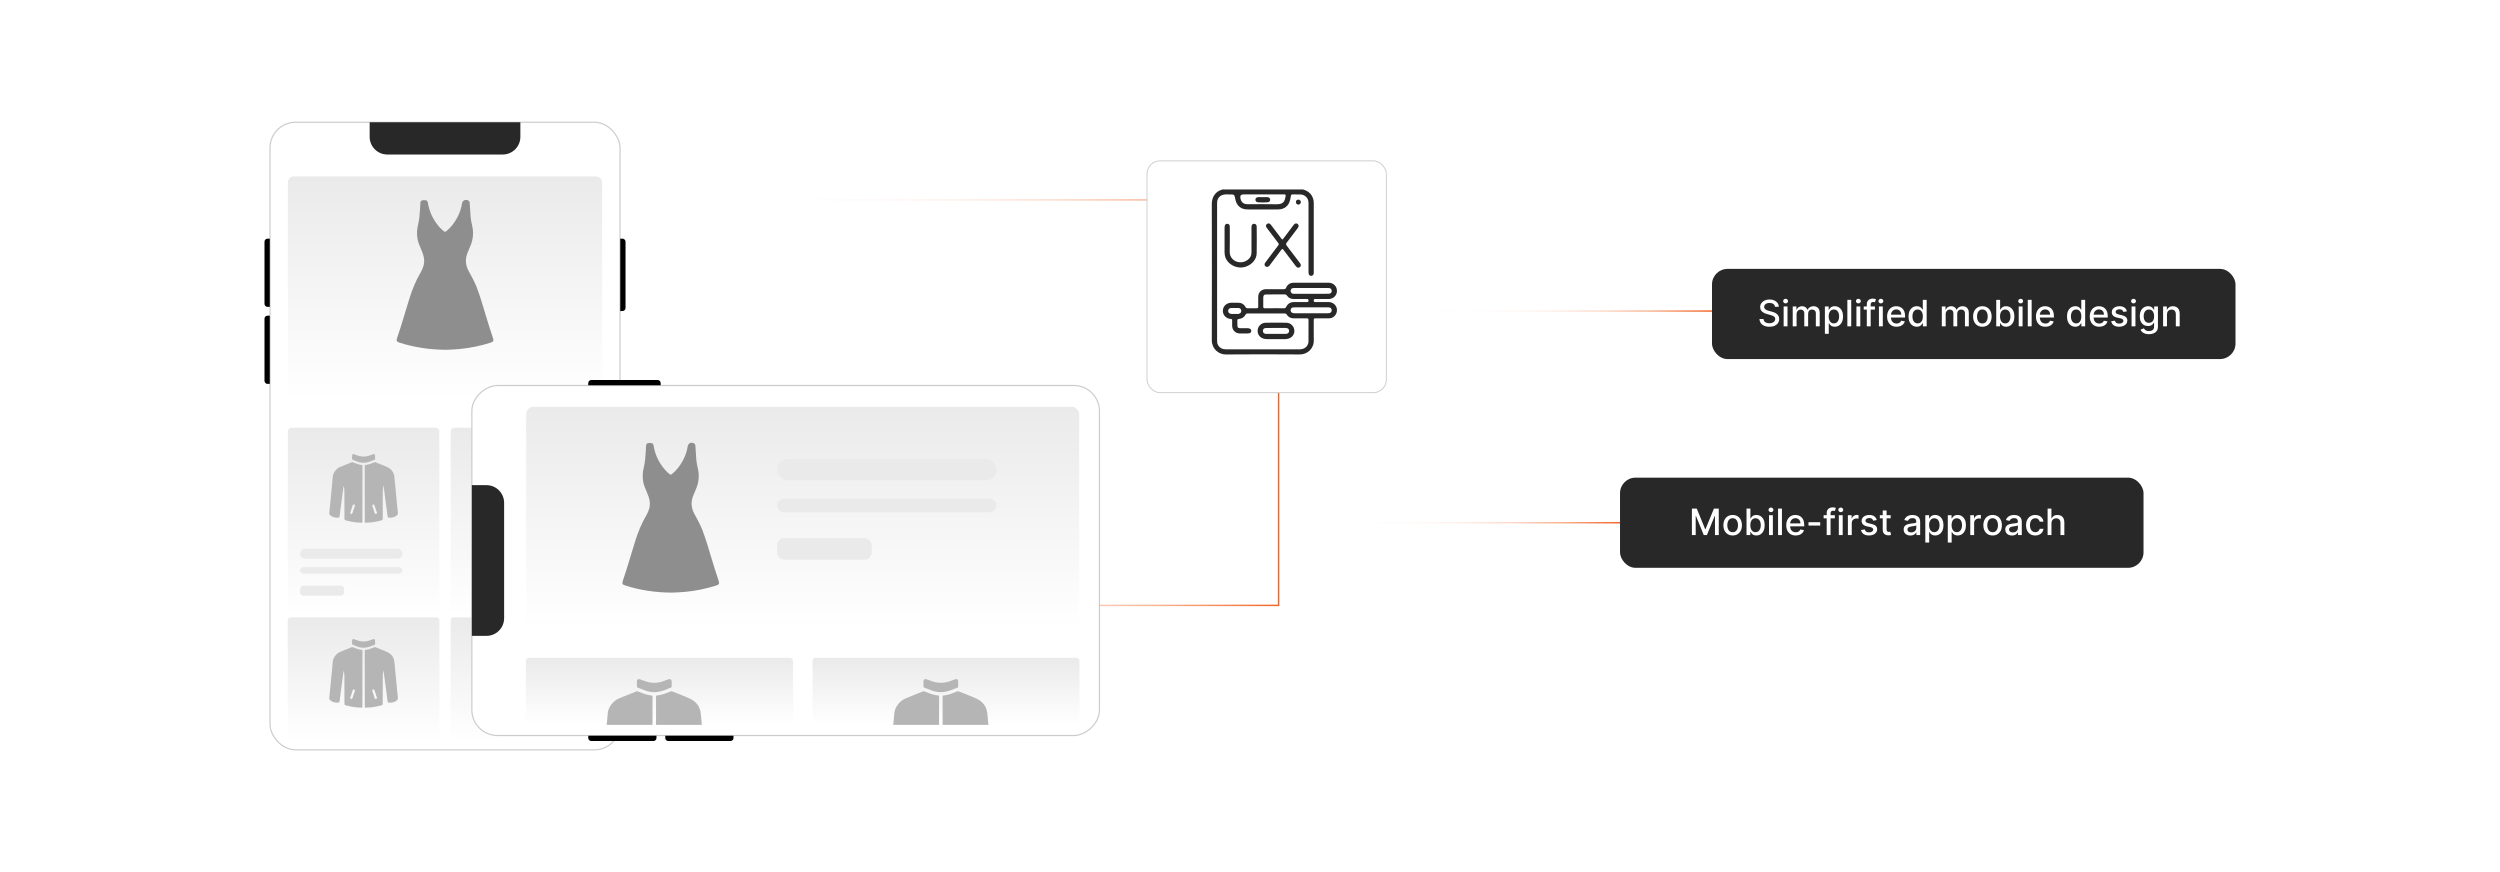 <?xml version="1.0" encoding="UTF-8"?><svg id="a" xmlns="http://www.w3.org/2000/svg" xmlns:xlink="http://www.w3.org/1999/xlink" viewBox="0 0 860 300"><defs><filter id="b" filterUnits="userSpaceOnUse"><feOffset dx="0" dy="0"/><feGaussianBlur result="c" stdDeviation="3.952"/><feFlood flood-color="#f26322" flood-opacity=".3"/><feComposite in2="c" operator="in"/><feComposite in="SourceGraphic"/></filter><filter id="d" filterUnits="userSpaceOnUse"><feOffset dx="0" dy="0"/><feGaussianBlur result="e" stdDeviation="3.952"/><feFlood flood-color="#f26322" flood-opacity=".3"/><feComposite in2="e" operator="in"/><feComposite in="SourceGraphic"/></filter><filter id="f" filterUnits="userSpaceOnUse"><feOffset dx="0" dy="0"/><feGaussianBlur result="g" stdDeviation="4.145"/><feFlood flood-color="#f26322" flood-opacity=".3"/><feComposite in2="g" operator="in"/><feComposite in="SourceGraphic"/></filter><linearGradient id="h" x1="153.085" y1="137.214" x2="153.085" y2="60.568" gradientUnits="userSpaceOnUse"><stop offset="0" stop-color="#fff"/><stop offset="1" stop-color="#eaeaea"/></linearGradient><linearGradient id="i" x1="125.072" y1="212.569" x2="125.072" y2="147.072" xlink:href="#h"/><linearGradient id="j" x1="181.099" y1="212.569" x2="181.099" y2="147.072" xlink:href="#h"/><linearGradient id="k" x1="125.072" y1="254.914" x2="125.072" y2="212.285" xlink:href="#h"/><linearGradient id="l" x1="181.099" y1="254.914" x2="181.099" y2="212.285" xlink:href="#h"/><filter id="m" filterUnits="userSpaceOnUse"><feOffset dx="0" dy="0"/><feGaussianBlur result="n" stdDeviation="4.145"/><feFlood flood-color="#f26322" flood-opacity=".3"/><feComposite in2="n" operator="in"/><feComposite in="SourceGraphic"/></filter><linearGradient id="o" x1="34.795" y1="361.25" x2="34.795" y2="284.604" gradientTransform="translate(241.34 -144.843)" xlink:href="#h"/><linearGradient id="p" x1="-14.494" y1="394.202" x2="-14.494" y2="371.108" gradientTransform="translate(241.34 -144.843)" xlink:href="#h"/><linearGradient id="q" x1="84.085" y1="394.202" x2="84.085" y2="371.108" gradientTransform="translate(241.34 -144.843)" xlink:href="#h"/><clipPath id="r"><rect x="180.85" y="226.266" width="91.992" height="23.094" rx="1.058" ry="1.058" fill="none" stroke-width="0"/></clipPath><clipPath id="s"><rect x="279.429" y="226.266" width="91.992" height="23.094" rx="1.058" ry="1.058" fill="none" stroke-width="0"/></clipPath><linearGradient id="t" x1="213.365" y1="138.511" x2="440.089" y2="138.511" gradientUnits="userSpaceOnUse"><stop offset=".006" stop-color="#f26322" stop-opacity="0"/><stop offset=".114" stop-color="rgba(242,99,34,.02)" stop-opacity=".02"/><stop offset=".24" stop-color="rgba(242,99,34,.079)" stop-opacity=".079"/><stop offset=".376" stop-color="rgba(242,99,34,.176)" stop-opacity=".176"/><stop offset=".519" stop-color="rgba(242,99,34,.313)" stop-opacity=".313"/><stop offset=".667" stop-color="rgba(242,99,34,.488)" stop-opacity=".488"/><stop offset=".819" stop-color="rgba(242,99,34,.703)" stop-opacity=".703"/><stop offset=".972" stop-color="rgba(242,99,34,.952)" stop-opacity=".952"/><stop offset="1" stop-color="#f26322"/></linearGradient><filter id="u" filterUnits="userSpaceOnUse"><feOffset dx="0" dy="0"/><feGaussianBlur result="v" stdDeviation="2.648"/><feFlood flood-color="#f26322" flood-opacity=".2"/><feComposite in2="v" operator="in"/><feComposite in="SourceGraphic"/></filter><linearGradient id="w" x1="476.91" y1="107.005" x2="588.928" y2="107.005" xlink:href="#t"/><linearGradient id="x" x1="445.272" y1="179.82" x2="557.29" y2="179.82" xlink:href="#t"/></defs><rect x="557.287" y="164.308" width="180.086" height="31.025" rx="5.343" ry="5.343" fill="#282828" filter="url(#b)" stroke-width="0"/><path d="M582.015,174.958h1.668l2.9,7.083h.107l2.9-7.083h1.668v9.111h-1.308v-6.593h-.085l-2.687,6.579h-1.086l-2.687-6.584h-.085v6.598h-1.308v-9.111Z" fill="#fff" stroke-width="0"/><path d="M596.032,184.207c-.641,0-1.199-.146-1.677-.44-.477-.293-.849-.704-1.112-1.232-.265-.527-.397-1.145-.397-1.851,0-.709.132-1.328.397-1.859.264-.53.635-.943,1.112-1.236.477-.294,1.036-.44,1.677-.44s1.199.146,1.677.44c.477.293.849.706,1.112,1.236.265.531.397,1.15.397,1.859,0,.706-.132,1.323-.397,1.851-.264.528-.635.94-1.112,1.232-.477.294-1.036.44-1.677.44ZM596.037,183.091c.415,0,.759-.11,1.031-.329.273-.22.476-.512.607-.877.132-.364.198-.767.198-1.205,0-.436-.066-.837-.198-1.203-.132-.367-.334-.661-.607-.884-.273-.223-.616-.333-1.031-.333-.419,0-.765.11-1.039.333s-.477.517-.609.884c-.132.366-.198.767-.198,1.203,0,.439.066.841.198,1.205.132.365.335.657.609.877.274.219.62.329,1.039.329Z" fill="#fff" stroke-width="0"/><path d="M600.806,184.069v-9.111h1.33v3.386h.08c.077-.143.189-.307.334-.494.144-.186.347-.351.605-.491s.6-.211,1.023-.211c.552,0,1.044.14,1.477.418.434.278.773.681,1.022,1.205.247.525.371,1.157.371,1.895s-.123,1.371-.369,1.897-.584.932-1.014,1.215c-.431.283-.921.425-1.473.425-.416,0-.754-.07-1.017-.209-.263-.14-.468-.303-.616-.49-.148-.186-.263-.352-.343-.498h-.111v1.063h-1.299ZM602.109,180.652c0,.48.069.902.209,1.264.14.362.341.644.605.848.265.203.588.305.97.305.398,0,.731-.106.997-.318s.469-.5.607-.865c.138-.364.207-.775.207-1.232,0-.45-.068-.856-.203-1.214-.135-.359-.336-.643-.605-.85-.269-.208-.604-.311-1.004-.311-.385,0-.711.1-.976.298-.266.199-.467.476-.604.832-.136.355-.204.771-.204,1.245Z" fill="#fff" stroke-width="0"/><path d="M609.21,176.182c-.231,0-.43-.078-.595-.233-.164-.155-.246-.342-.246-.559,0-.219.082-.406.246-.562.165-.155.363-.233.595-.233.231,0,.429.078.594.233.164.156.246.342.246.559,0,.22-.082.407-.246.562-.165.155-.363.233-.594.233ZM608.538,184.069v-6.833h1.33v6.833h-1.33Z" fill="#fff" stroke-width="0"/><path d="M612.986,174.958v9.111h-1.33v-9.111h1.33Z" fill="#fff" stroke-width="0"/><path d="M617.719,184.207c-.673,0-1.252-.144-1.737-.434-.484-.289-.858-.697-1.121-1.224-.262-.526-.394-1.144-.394-1.853,0-.7.132-1.316.394-1.851.263-.534.631-.95,1.103-1.25.474-.3,1.027-.449,1.662-.449.385,0,.759.064,1.121.191.361.127.686.327.974.601.288.273.515.626.681,1.06s.249.962.249,1.582v.471h-5.432v-.996h4.129c0-.35-.071-.66-.214-.932s-.342-.486-.599-.644c-.256-.157-.557-.235-.9-.235-.374,0-.699.091-.977.273s-.491.42-.641.712-.225.608-.225.95v.778c0,.456.081.845.242,1.165.162.32.388.565.679.732.29.167.63.251,1.019.251.252,0,.481-.036.69-.109.208-.072.387-.182.538-.326.151-.145.268-.325.348-.539l1.259.228c-.101.37-.281.694-.541.972-.259.277-.584.492-.974.645-.391.152-.834.229-1.333.229Z" fill="#fff" stroke-width="0"/><path d="M626.158,179.643v1.152h-4.039v-1.152h4.039Z" fill="#fff" stroke-width="0"/><path d="M631.186,177.236v1.067h-3.861v-1.067h3.861ZM628.383,184.069v-7.625c0-.427.093-.782.28-1.065.186-.283.435-.495.742-.636.309-.142.644-.212,1.006-.212.267,0,.495.021.685.065.19.043.33.082.422.118l-.311,1.076c-.061-.018-.142-.039-.24-.065-.098-.025-.216-.037-.355-.037-.323,0-.554.08-.691.24-.139.16-.207.391-.207.693v7.447h-1.33Z" fill="#fff" stroke-width="0"/><path d="M633.227,176.182c-.231,0-.43-.078-.595-.233-.164-.155-.246-.342-.246-.559,0-.219.082-.406.246-.562.165-.155.363-.233.595-.233.231,0,.429.078.594.233.164.156.246.342.246.559,0,.22-.082.407-.246.562-.165.155-.363.233-.594.233ZM632.556,184.069v-6.833h1.33v6.833h-1.33Z" fill="#fff" stroke-width="0"/><path d="M635.674,184.069v-6.833h1.285v1.085h.071c.125-.367.345-.657.661-.869.315-.212.674-.318,1.074-.318.083,0,.182.003.296.009.113.006.203.014.269.022v1.272c-.053-.015-.148-.032-.284-.052-.137-.019-.273-.028-.409-.028-.315,0-.595.065-.839.198-.245.132-.439.314-.581.547-.142.232-.213.497-.213.794v4.173h-1.33Z" fill="#fff" stroke-width="0"/><path d="M645.607,178.904l-1.206.214c-.05-.154-.129-.301-.237-.44s-.255-.254-.439-.343-.414-.134-.69-.134c-.377,0-.691.084-.943.252-.252.167-.378.383-.378.647,0,.228.084.412.254.551.169.14.441.254.818.343l1.085.249c.629.145,1.098.369,1.406.672s.463.695.463,1.179c0,.409-.118.773-.354,1.093-.235.318-.564.568-.982.749-.42.182-.905.272-1.457.272-.766,0-1.39-.164-1.873-.491-.483-.328-.78-.794-.89-1.399l1.285-.195c.08.335.245.588.494.758.249.171.574.256.975.256.435,0,.784-.091,1.045-.273s.392-.405.392-.669c0-.214-.079-.394-.238-.539-.158-.144-.4-.255-.727-.329l-1.157-.253c-.638-.145-1.108-.377-1.412-.694-.305-.317-.456-.719-.456-1.206,0-.403.112-.756.338-1.059s.537-.539.935-.709c.398-.171.853-.256,1.365-.256.738,0,1.32.159,1.744.477.424.319.704.745.841,1.279Z" fill="#fff" stroke-width="0"/><path d="M650.39,177.236v1.067h-3.732v-1.067h3.732ZM647.658,175.599h1.33v6.464c0,.259.038.452.115.581s.178.217.301.263.257.068.402.068c.106,0,.2-.007.28-.021.08-.016.143-.027.186-.036l.24,1.099c-.077.03-.186.06-.329.092-.142.031-.32.048-.533.051-.351.006-.677-.057-.98-.186-.302-.131-.547-.332-.733-.606-.186-.273-.28-.615-.28-1.027v-6.74Z" fill="#fff" stroke-width="0"/><path d="M657.165,184.221c-.434,0-.824-.081-1.175-.242-.35-.162-.626-.398-.829-.705-.203-.309-.305-.686-.305-1.135,0-.386.074-.703.222-.952.148-.249.349-.446.601-.592.253-.145.534-.255.846-.329s.629-.131.952-.169c.409-.048.741-.087.996-.118s.44-.082.557-.153c.115-.071.173-.186.173-.347v-.031c0-.389-.108-.69-.327-.903-.218-.214-.542-.32-.972-.32-.447,0-.8.099-1.057.296s-.434.416-.531.656l-1.25-.285c.148-.415.365-.751.651-1.007.286-.257.616-.443.99-.56.373-.117.767-.176,1.179-.176.273,0,.562.031.869.096.308.064.595.18.863.349s.489.41.661.724c.172.312.258.718.258,1.216v4.538h-1.299v-.935h-.054c-.086.173-.215.342-.387.508s-.394.304-.663.413c-.27.11-.593.165-.97.165ZM657.454,183.153c.368,0,.683-.073.945-.219.263-.144.463-.336.601-.571s.207-.488.207-.759v-.881c-.048.048-.139.092-.273.132-.136.04-.289.074-.461.102-.172.028-.34.054-.503.076s-.299.041-.409.056c-.258.032-.493.087-.705.164s-.381.189-.507.332-.19.334-.19.571c0,.329.122.578.365.745.243.168.553.252.93.252Z" fill="#fff" stroke-width="0"/><path d="M662.308,186.632v-9.396h1.299v1.107h.111c.077-.143.189-.307.333-.494.145-.186.348-.351.606-.491s.599-.211,1.023-.211c.552,0,1.044.14,1.477.418s.773.681,1.022,1.205c.247.525.371,1.157.371,1.895s-.123,1.371-.369,1.897-.585.932-1.015,1.215-.921.425-1.473.425c-.415,0-.754-.07-1.017-.209-.262-.14-.468-.303-.616-.49-.147-.186-.262-.352-.342-.498h-.08v3.626h-1.33ZM663.61,180.652c0,.48.07.902.209,1.264.14.362.342.644.606.848s.587.305.97.305c.398,0,.73-.106.997-.318.267-.212.469-.5.606-.865.139-.364.207-.775.207-1.232,0-.45-.067-.856-.202-1.214-.135-.359-.337-.643-.606-.85-.269-.208-.603-.311-1.003-.311-.386,0-.711.1-.977.298-.266.199-.466.476-.603.832-.137.355-.205.771-.205,1.245Z" fill="#fff" stroke-width="0"/><path d="M670.04,186.632v-9.396h1.299v1.107h.111c.077-.143.189-.307.333-.494.145-.186.348-.351.606-.491s.599-.211,1.023-.211c.552,0,1.044.14,1.477.418s.773.681,1.022,1.205c.247.525.371,1.157.371,1.895s-.123,1.371-.369,1.897-.585.932-1.015,1.215-.921.425-1.473.425c-.415,0-.754-.07-1.017-.209-.262-.14-.468-.303-.616-.49-.147-.186-.262-.352-.342-.498h-.08v3.626h-1.33ZM671.343,180.652c0,.48.07.902.209,1.264.14.362.342.644.606.848s.587.305.97.305c.398,0,.73-.106.997-.318.267-.212.469-.5.606-.865.139-.364.207-.775.207-1.232,0-.45-.067-.856-.202-1.214-.135-.359-.337-.643-.606-.85-.269-.208-.603-.311-1.003-.311-.386,0-.711.1-.977.298-.266.199-.466.476-.603.832-.137.355-.205.771-.205,1.245Z" fill="#fff" stroke-width="0"/><path d="M677.771,184.069v-6.833h1.285v1.085h.071c.125-.367.345-.657.661-.869.315-.212.674-.318,1.074-.318.083,0,.182.003.296.009.113.006.203.014.269.022v1.272c-.053-.015-.148-.032-.284-.052-.137-.019-.273-.028-.409-.028-.315,0-.595.065-.839.198-.245.132-.439.314-.581.547-.142.232-.213.497-.213.794v4.173h-1.33Z" fill="#fff" stroke-width="0"/><path d="M685.463,184.207c-.641,0-1.199-.146-1.677-.44-.477-.293-.849-.704-1.112-1.232-.265-.527-.397-1.145-.397-1.851,0-.709.132-1.328.397-1.859.264-.53.635-.943,1.112-1.236.477-.294,1.036-.44,1.677-.44s1.199.146,1.677.44c.477.293.849.706,1.112,1.236.265.531.397,1.15.397,1.859,0,.706-.132,1.323-.397,1.851-.264.528-.635.94-1.112,1.232-.477.294-1.036.44-1.677.44ZM685.468,183.091c.415,0,.759-.11,1.031-.329.273-.22.476-.512.607-.877.132-.364.198-.767.198-1.205,0-.436-.066-.837-.198-1.203-.132-.367-.334-.661-.607-.884-.273-.223-.616-.333-1.031-.333-.419,0-.765.11-1.039.333s-.477.517-.609.884c-.132.366-.198.767-.198,1.203,0,.439.066.841.198,1.205.132.365.335.657.609.877.274.219.62.329,1.039.329Z" fill="#fff" stroke-width="0"/><path d="M692.118,184.221c-.434,0-.824-.081-1.175-.242-.35-.162-.626-.398-.829-.705-.203-.309-.305-.686-.305-1.135,0-.386.074-.703.222-.952.148-.249.349-.446.601-.592.253-.145.534-.255.846-.329s.629-.131.952-.169c.409-.048.741-.087.996-.118s.44-.082.557-.153c.115-.071.173-.186.173-.347v-.031c0-.389-.108-.69-.327-.903-.218-.214-.542-.32-.972-.32-.447,0-.8.099-1.057.296s-.434.416-.531.656l-1.25-.285c.148-.415.365-.751.651-1.007.286-.257.616-.443.99-.56.373-.117.767-.176,1.179-.176.273,0,.562.031.869.096.308.064.595.18.863.349s.489.41.661.724c.172.312.258.718.258,1.216v4.538h-1.299v-.935h-.054c-.086.173-.215.342-.387.508s-.394.304-.663.413c-.27.11-.593.165-.97.165ZM692.407,183.153c.368,0,.683-.073.945-.219.263-.144.463-.336.601-.571s.207-.488.207-.759v-.881c-.048.048-.139.092-.273.132-.136.04-.289.074-.461.102-.172.028-.34.054-.503.076s-.299.041-.409.056c-.258.032-.493.087-.705.164s-.381.189-.507.332-.19.334-.19.571c0,.329.122.578.365.745.243.168.553.252.93.252Z" fill="#fff" stroke-width="0"/><path d="M700.139,184.207c-.661,0-1.23-.15-1.706-.451s-.842-.717-1.097-1.248-.383-1.139-.383-1.824c0-.693.131-1.307.392-1.839s.629-.948,1.103-1.248,1.033-.449,1.677-.449c.519,0,.982.096,1.389.287.406.19.734.459.985.803.25.344.399.746.447,1.205h-1.295c-.071-.32-.233-.596-.487-.827s-.593-.347-1.017-.347c-.371,0-.694.097-.972.291s-.493.47-.647.827-.231.779-.231,1.266c0,.499.076.929.227,1.29.151.362.366.643.644.841.277.199.604.299.981.299.252,0,.481-.047.688-.141.206-.093.38-.228.52-.402s.239-.386.296-.632h1.295c-.048.442-.191.836-.432,1.184-.24.347-.561.62-.964.818-.401.198-.872.298-1.412.298Z" fill="#fff" stroke-width="0"/><path d="M705.705,180.012v4.058h-1.33v-9.111h1.312v3.391h.085c.16-.368.405-.66.734-.877.329-.216.759-.324,1.29-.324.469,0,.878.096,1.23.289.352.192.625.479.819.86.193.382.291.856.291,1.426v4.347h-1.33v-4.186c0-.501-.129-.89-.387-1.167-.259-.277-.617-.416-1.077-.416-.315,0-.596.066-.843.2-.248.133-.442.328-.583.585-.141.256-.211.565-.211.927Z" fill="#fff" stroke-width="0"/><rect x="588.928" y="92.497" width="180.086" height="31.025" rx="5.343" ry="5.343" fill="#282828" filter="url(#d)" stroke-width="0"/><path d="M610.588,105.54c-.047-.421-.243-.748-.587-.981-.344-.233-.777-.35-1.299-.35-.374,0-.697.059-.97.176-.273.117-.484.277-.634.48-.15.203-.225.434-.225.692,0,.216.051.403.153.56.102.157.237.289.404.395.168.104.348.192.541.262.192.07.378.127.556.172l.89.231c.291.071.589.167.894.289.306.121.589.281.85.48.261.198.473.444.634.738.162.294.242.645.242,1.055,0,.516-.132.974-.398,1.374s-.649.717-1.152.948c-.503.231-1.11.347-1.822.347-.682,0-1.272-.108-1.77-.325-.498-.216-.888-.523-1.17-.923-.281-.398-.438-.872-.467-1.421h1.379c.027.329.135.603.322.82.189.218.431.38.726.485.295.104.619.157.972.157.389,0,.735-.061,1.039-.185s.544-.295.719-.516.263-.479.263-.776c0-.27-.077-.491-.23-.663-.153-.172-.359-.315-.618-.427-.26-.113-.553-.212-.879-.298l-1.076-.294c-.731-.198-1.308-.491-1.733-.876-.426-.386-.638-.896-.638-1.53,0-.525.142-.983.427-1.375.284-.392.67-.696,1.156-.914s1.035-.327,1.647-.327c.616,0,1.161.108,1.635.324.473.217.846.515,1.119.893.273.378.415.811.427,1.301h-1.326Z" fill="#fff" stroke-width="0"/><path d="M614.245,104.371c-.231,0-.43-.078-.595-.233-.164-.155-.246-.342-.246-.559,0-.219.082-.406.246-.562.165-.155.363-.233.595-.233.231,0,.429.078.594.233.164.156.246.342.246.559,0,.22-.082.407-.246.562-.165.155-.363.233-.594.233ZM613.573,112.258v-6.833h1.33v6.833h-1.33Z" fill="#fff" stroke-width="0"/><path d="M616.692,112.258v-6.833h1.276v1.112h.085c.142-.377.375-.671.698-.884.323-.212.71-.317,1.161-.317.456,0,.84.106,1.149.32.31.213.539.507.688.881h.071c.163-.365.423-.656.778-.874.356-.219.78-.327,1.272-.327.62,0,1.126.194,1.52.582.393.389.589.975.589,1.758v4.582h-1.33v-4.458c0-.462-.126-.797-.378-1.005s-.553-.311-.903-.311c-.433,0-.769.133-1.01.398s-.36.606-.36,1.02v4.356h-1.325v-4.542c0-.371-.116-.669-.348-.894-.231-.226-.532-.338-.902-.338-.252,0-.484.066-.696.198s-.383.315-.512.549-.193.506-.193.815v4.213h-1.33Z" fill="#fff" stroke-width="0"/><path d="M627.761,114.821v-9.396h1.299v1.107h.111c.077-.143.189-.307.333-.494.145-.186.348-.351.606-.491s.599-.211,1.023-.211c.552,0,1.044.14,1.477.418s.773.681,1.022,1.205c.247.525.371,1.157.371,1.895s-.123,1.371-.369,1.897-.585.932-1.015,1.215-.921.425-1.473.425c-.415,0-.754-.07-1.017-.209-.262-.14-.468-.303-.616-.49-.147-.186-.262-.352-.342-.498h-.08v3.626h-1.33ZM629.063,108.841c0,.48.07.902.209,1.264.14.362.342.644.606.848s.587.305.97.305c.398,0,.73-.106.997-.318.267-.212.469-.5.606-.865.139-.364.207-.775.207-1.232,0-.45-.067-.856-.202-1.214-.135-.359-.337-.643-.606-.85-.269-.208-.603-.311-1.003-.311-.386,0-.711.1-.977.298-.266.199-.466.476-.603.832-.137.355-.205.771-.205,1.245Z" fill="#fff" stroke-width="0"/><path d="M636.822,103.147v9.111h-1.33v-9.111h1.33Z" fill="#fff" stroke-width="0"/><path d="M639.282,104.371c-.231,0-.43-.078-.595-.233-.164-.155-.246-.342-.246-.559,0-.219.082-.406.246-.562.165-.155.363-.233.595-.233.231,0,.429.078.594.233.164.156.246.342.246.559,0,.22-.082.407-.246.562-.165.155-.363.233-.594.233ZM638.61,112.258v-6.833h1.33v6.833h-1.33Z" fill="#fff" stroke-width="0"/><path d="M644.981,105.425v1.067h-3.861v-1.067h3.861ZM642.179,112.258v-7.625c0-.427.093-.782.28-1.065.186-.283.435-.495.742-.636.309-.142.644-.212,1.006-.212.267,0,.495.021.685.065.19.043.33.082.422.118l-.311,1.076c-.061-.018-.142-.039-.24-.065-.098-.025-.216-.037-.355-.037-.323,0-.554.08-.691.24-.139.16-.207.391-.207.693v7.447h-1.33Z" fill="#fff" stroke-width="0"/><path d="M647.023,104.371c-.231,0-.43-.078-.595-.233-.164-.155-.246-.342-.246-.559,0-.219.082-.406.246-.562.165-.155.363-.233.595-.233.231,0,.429.078.594.233.164.156.246.342.246.559,0,.22-.082.407-.246.562-.165.155-.363.233-.594.233ZM646.352,112.258v-6.833h1.33v6.833h-1.33Z" fill="#fff" stroke-width="0"/><path d="M652.414,112.396c-.673,0-1.252-.144-1.737-.434-.484-.289-.858-.697-1.121-1.224-.262-.526-.394-1.144-.394-1.853,0-.7.132-1.316.394-1.851.263-.534.631-.95,1.103-1.25.474-.3,1.027-.449,1.662-.449.385,0,.759.064,1.121.191.361.127.686.327.974.601.288.273.515.626.681,1.06s.249.962.249,1.582v.471h-5.432v-.996h4.129c0-.35-.071-.66-.214-.932s-.342-.486-.599-.644c-.256-.157-.557-.235-.9-.235-.374,0-.699.091-.977.273s-.491.42-.641.712-.225.608-.225.95v.778c0,.456.081.845.242,1.165.162.32.388.565.679.732.29.167.63.251,1.019.251.252,0,.481-.036.69-.109.208-.072.387-.182.538-.326.151-.145.268-.325.348-.539l1.259.228c-.101.37-.281.694-.541.972-.259.277-.584.492-.974.645-.391.152-.834.229-1.333.229Z" fill="#fff" stroke-width="0"/><path d="M659.386,112.392c-.552,0-1.043-.142-1.475-.425s-.769-.689-1.015-1.215c-.244-.526-.367-1.159-.367-1.897s.124-1.37.372-1.895c.247-.524.588-.927,1.02-1.205.434-.278.924-.418,1.473-.418.424,0,.766.07,1.025.211s.461.305.606.491c.144.188.256.352.336.494h.08v-3.386h1.33v9.111h-1.299v-1.063h-.111c-.08.145-.195.311-.345.498-.15.188-.355.351-.616.49-.262.139-.6.209-1.015.209ZM659.68,111.257c.382,0,.706-.102.972-.305s.467-.485.606-.848c.138-.361.206-.783.206-1.264,0-.474-.067-.89-.204-1.245-.137-.356-.337-.633-.601-.832-.264-.198-.59-.298-.979-.298-.4,0-.734.103-1.001.311-.268.207-.468.49-.604.85-.135.358-.202.764-.202,1.214,0,.457.068.868.205,1.232.136.365.339.653.607.865.268.212.6.318.994.318Z" fill="#fff" stroke-width="0"/><path d="M667.984,112.258v-6.833h1.276v1.112h.085c.142-.377.375-.671.698-.884.323-.212.71-.317,1.161-.317.456,0,.84.106,1.149.32.31.213.539.507.688.881h.071c.163-.365.423-.656.778-.874.356-.219.78-.327,1.272-.327.62,0,1.126.194,1.52.582.393.389.589.975.589,1.758v4.582h-1.33v-4.458c0-.462-.126-.797-.378-1.005s-.553-.311-.903-.311c-.433,0-.769.133-1.01.398s-.36.606-.36,1.02v4.356h-1.325v-4.542c0-.371-.116-.669-.348-.894-.231-.226-.532-.338-.902-.338-.252,0-.484.066-.696.198s-.383.315-.512.549-.193.506-.193.815v4.213h-1.33Z" fill="#fff" stroke-width="0"/><path d="M681.931,112.396c-.641,0-1.199-.146-1.677-.44-.477-.293-.849-.704-1.112-1.232-.265-.527-.397-1.145-.397-1.851,0-.709.132-1.328.397-1.859.264-.53.635-.943,1.112-1.236.477-.294,1.036-.44,1.677-.44s1.199.146,1.677.44c.477.293.849.706,1.112,1.236.265.531.397,1.15.397,1.859,0,.706-.132,1.323-.397,1.851-.264.528-.635.94-1.112,1.232-.477.294-1.036.44-1.677.44ZM681.936,111.28c.415,0,.759-.11,1.031-.329.273-.22.476-.512.607-.877.132-.364.198-.767.198-1.205,0-.436-.066-.837-.198-1.203-.132-.367-.334-.661-.607-.884-.273-.223-.616-.333-1.031-.333-.419,0-.765.11-1.039.333s-.477.517-.609.884c-.132.366-.198.767-.198,1.203,0,.439.066.841.198,1.205.132.365.335.657.609.877.274.219.62.329,1.039.329Z" fill="#fff" stroke-width="0"/><path d="M686.704,112.258v-9.111h1.33v3.386h.08c.077-.143.189-.307.334-.494.144-.186.347-.351.605-.491s.6-.211,1.023-.211c.552,0,1.044.14,1.477.418.434.278.773.681,1.022,1.205.247.525.371,1.157.371,1.895s-.123,1.371-.369,1.897-.584.932-1.014,1.215c-.431.283-.921.425-1.473.425-.416,0-.754-.07-1.017-.209-.263-.14-.468-.303-.616-.49-.148-.186-.263-.352-.343-.498h-.111v1.063h-1.299ZM688.008,108.841c0,.48.069.902.209,1.264.14.362.341.644.605.848.265.203.588.305.97.305.398,0,.731-.106.997-.318s.469-.5.607-.865c.138-.364.207-.775.207-1.232,0-.45-.068-.856-.203-1.214-.135-.359-.336-.643-.605-.85-.269-.208-.604-.311-1.004-.311-.385,0-.711.1-.976.298-.266.199-.467.476-.604.832-.136.355-.204.771-.204,1.245Z" fill="#fff" stroke-width="0"/><path d="M695.108,104.371c-.231,0-.43-.078-.595-.233-.164-.155-.246-.342-.246-.559,0-.219.082-.406.246-.562.165-.155.363-.233.595-.233.231,0,.429.078.594.233.164.156.246.342.246.559,0,.22-.082.407-.246.562-.165.155-.363.233-.594.233ZM694.437,112.258v-6.833h1.33v6.833h-1.33Z" fill="#fff" stroke-width="0"/><path d="M698.885,103.147v9.111h-1.33v-9.111h1.33Z" fill="#fff" stroke-width="0"/><path d="M703.617,112.396c-.673,0-1.252-.144-1.737-.434-.484-.289-.858-.697-1.121-1.224-.262-.526-.394-1.144-.394-1.853,0-.7.132-1.316.394-1.851.263-.534.631-.95,1.103-1.25.474-.3,1.027-.449,1.662-.449.385,0,.759.064,1.121.191.361.127.686.327.974.601.288.273.515.626.681,1.06s.249.962.249,1.582v.471h-5.432v-.996h4.129c0-.35-.071-.66-.214-.932s-.342-.486-.599-.644c-.256-.157-.557-.235-.9-.235-.374,0-.699.091-.977.273s-.491.42-.641.712-.225.608-.225.95v.778c0,.456.081.845.242,1.165.162.32.388.565.679.732.29.167.63.251,1.019.251.252,0,.481-.036.69-.109.208-.072.387-.182.538-.326.151-.145.268-.325.348-.539l1.259.228c-.101.37-.281.694-.541.972-.259.277-.584.492-.974.645-.391.152-.834.229-1.333.229Z" fill="#fff" stroke-width="0"/><path d="M713.907,112.392c-.552,0-1.043-.142-1.475-.425s-.769-.689-1.015-1.215c-.244-.526-.367-1.159-.367-1.897s.124-1.37.372-1.895c.247-.524.588-.927,1.02-1.205.434-.278.924-.418,1.473-.418.424,0,.766.07,1.025.211s.461.305.606.491c.144.188.256.352.336.494h.08v-3.386h1.33v9.111h-1.299v-1.063h-.111c-.08.145-.195.311-.345.498-.15.188-.355.351-.616.49-.262.139-.6.209-1.015.209ZM714.201,111.257c.382,0,.706-.102.972-.305s.467-.485.606-.848c.138-.361.206-.783.206-1.264,0-.474-.067-.89-.204-1.245-.137-.356-.337-.633-.601-.832-.264-.198-.59-.298-.979-.298-.4,0-.734.103-1.001.311-.268.207-.468.49-.604.85-.135.358-.202.764-.202,1.214,0,.457.068.868.205,1.232.136.365.339.653.607.865.268.212.6.318.994.318Z" fill="#fff" stroke-width="0"/><path d="M722.133,112.396c-.673,0-1.252-.144-1.737-.434-.484-.289-.858-.697-1.121-1.224-.262-.526-.394-1.144-.394-1.853,0-.7.132-1.316.394-1.851.263-.534.631-.95,1.103-1.25.474-.3,1.027-.449,1.662-.449.385,0,.759.064,1.121.191.361.127.686.327.974.601.288.273.515.626.681,1.06s.249.962.249,1.582v.471h-5.432v-.996h4.129c0-.35-.071-.66-.214-.932s-.342-.486-.599-.644c-.256-.157-.557-.235-.9-.235-.374,0-.699.091-.977.273s-.491.42-.641.712-.225.608-.225.95v.778c0,.456.081.845.242,1.165.162.32.388.565.679.732.29.167.63.251,1.019.251.252,0,.481-.036.69-.109.208-.072.387-.182.538-.326.151-.145.268-.325.348-.539l1.259.228c-.101.37-.281.694-.541.972-.259.277-.584.492-.974.645-.391.152-.834.229-1.333.229Z" fill="#fff" stroke-width="0"/><path d="M731.667,107.093l-1.206.214c-.05-.154-.129-.301-.237-.44s-.255-.254-.439-.343-.414-.134-.69-.134c-.377,0-.691.084-.943.252-.252.167-.378.383-.378.647,0,.228.084.412.254.551.169.14.441.254.818.343l1.085.249c.629.145,1.098.369,1.406.672s.463.695.463,1.179c0,.409-.118.773-.354,1.093-.235.318-.564.568-.982.749-.42.182-.905.272-1.457.272-.766,0-1.39-.164-1.873-.491-.483-.328-.78-.794-.89-1.399l1.285-.195c.08.335.245.588.494.758.249.171.574.256.975.256.435,0,.784-.091,1.045-.273s.392-.405.392-.669c0-.214-.079-.394-.238-.539-.158-.144-.4-.255-.727-.329l-1.157-.253c-.638-.145-1.108-.377-1.412-.694-.305-.317-.456-.719-.456-1.206,0-.403.112-.756.338-1.059s.537-.539.935-.709c.398-.171.853-.256,1.365-.256.738,0,1.32.159,1.744.477.424.319.704.745.841,1.279Z" fill="#fff" stroke-width="0"/><path d="M733.932,104.371c-.231,0-.43-.078-.595-.233-.164-.155-.246-.342-.246-.559,0-.219.082-.406.246-.562.165-.155.363-.233.595-.233.231,0,.429.078.594.233.164.156.246.342.246.559,0,.22-.082.407-.246.562-.165.155-.363.233-.594.233ZM733.26,112.258v-6.833h1.33v6.833h-1.33Z" fill="#fff" stroke-width="0"/><path d="M739.242,114.963c-.542,0-1.009-.071-1.398-.214-.391-.143-.708-.331-.954-.565-.247-.234-.431-.491-.552-.77l1.143-.471c.08.13.188.269.323.415.135.147.318.273.552.376.232.104.532.156.9.156.504,0,.921-.122,1.25-.367s.494-.634.494-1.168v-1.344h-.085c-.08.145-.195.308-.345.485s-.355.332-.616.463c-.261.13-.601.195-1.019.195-.54,0-1.025-.127-1.457-.38-.432-.254-.772-.629-1.023-1.126-.25-.496-.376-1.108-.376-1.835s.124-1.35.372-1.868c.247-.519.588-.917,1.02-1.194.434-.277.924-.416,1.473-.416.424,0,.767.07,1.027.211.262.141.465.305.612.491.146.188.26.352.34.494h.099v-1.107h1.303v6.984c0,.587-.136,1.069-.409,1.445-.273.377-.642.656-1.105.837s-.986.272-1.568.272ZM739.23,111.052c.382,0,.706-.089.972-.269s.467-.438.606-.774c.138-.336.206-.74.206-1.212,0-.46-.067-.864-.204-1.215-.137-.35-.337-.623-.601-.82s-.59-.296-.979-.296c-.4,0-.734.102-1.001.309-.268.207-.468.486-.604.839-.135.353-.202.747-.202,1.184,0,.447.068.841.205,1.179.136.338.339.603.607.792.268.19.6.284.994.284Z" fill="#fff" stroke-width="0"/><path d="M745.439,108.201v4.058h-1.33v-6.833h1.276v1.112h.085c.157-.362.403-.652.74-.872s.762-.329,1.274-.329c.466,0,.874.097,1.224.291s.621.482.815.865c.192.383.289.856.289,1.419v4.347h-1.33v-4.186c0-.495-.129-.883-.388-1.163-.258-.28-.612-.42-1.062-.42-.309,0-.582.066-.821.2-.238.133-.427.328-.565.585-.139.256-.207.565-.207.927Z" fill="#fff" stroke-width="0"/><rect x="92.882" y="42.05" width="120.406" height="215.901" rx="8.811" ry="8.811" fill="#fff" filter="url(#f)" stroke="#ccc" stroke-miterlimit="10" stroke-width=".414"/><path d="M213.365,82.093h.742c.595,0,1.079.483,1.079,1.079v22.755c0,.595-.483,1.079-1.079,1.079h-.742v-24.912h0Z" fill="#000" stroke-width="0"/><path d="M90.986,82.093h.773c.578,0,1.047.469,1.047,1.047v21.378c0,.578-.469,1.047-1.047,1.047h-.773v-23.472h0Z" transform="translate(183.792 187.659) rotate(180)" fill="#000" stroke-width="0"/><path d="M90.986,108.59h.773c.578,0,1.047.469,1.047,1.047v21.378c0,.578-.469,1.047-1.047,1.047h-.773v-23.472h0Z" transform="translate(183.792 240.651) rotate(180)" fill="#000" stroke-width="0"/><rect x="98.93" y="60.568" width="108.311" height="76.646" rx="2.09" ry="2.09" fill="url(#h)" stroke="#fff" stroke-miterlimit="10" stroke-width=".234"/><rect x="98.93" y="147.072" width="52.283" height="65.497" rx="1.343" ry="1.343" fill="url(#i)" stroke="#fff" stroke-miterlimit="10" stroke-width=".15"/><rect x="154.957" y="147.072" width="52.283" height="65.497" rx="1.343" ry="1.343" fill="url(#j)" stroke="#fff" stroke-miterlimit="10" stroke-width=".15"/><rect x="98.93" y="212.285" width="52.283" height="42.629" rx="1.083" ry="1.083" fill="url(#k)" stroke="#fff" stroke-miterlimit="10" stroke-width=".121"/><rect x="154.957" y="212.285" width="52.283" height="42.629" rx="1.083" ry="1.083" fill="url(#l)" stroke="#fff" stroke-miterlimit="10" stroke-width=".121"/><path d="M127.162,42.05h51.846v5.03c0,3.352-2.721,6.073-6.073,6.073h-39.701c-3.352,0-6.073-2.721-6.073-6.073v-5.03h0Z" fill="#282828" stroke-width="0"/><path d="M153.41,120.331c-5.654-.048-10.873-.825-15.959-2.451-1.006-.322-1.181-.671-.833-1.67,1.59-4.563,2.852-9.228,4.319-13.829.948-2.973,2.117-5.844,3.698-8.545.863-1.475,1.451-3.044,1.234-4.811-.141-1.153-.546-2.222-1.004-3.276-.547-1.26-1.099-2.514-1.301-3.892-.228-1.555-.111-3.092.265-4.601.449-1.801.537-3.637.672-5.471.05-.675.066-1.353.11-2.029.037-.553.348-.856.895-.889.208-.012.417-.007.626-.004.676.01.943.209,1.055.896.51,3.137,1.825,5.888,3.908,8.28.469.539.99,1.022,1.538,1.481.325.273.577.271.908.002,1.55-1.259,2.725-2.82,3.68-4.554.853-1.55,1.426-3.2,1.708-4.952.172-1.071,1.158-1.545,2.144-1.054.35.174.475.476.499.851.092,1.473.215,2.944.287,4.418.065,1.329.414,2.604.661,3.899.463,2.424.119,4.731-.917,6.958-.315.676-.586,1.375-.852,2.072-.793,2.077-.597,4.088.443,6.033.983,1.838,2.023,3.645,2.777,5.6,1.202,3.117,2.117,6.325,3.081,9.518.798,2.645,1.605,5.286,2.505,7.899.345,1.002.17,1.359-.827,1.676-3.438,1.091-6.951,1.812-10.543,2.168-1.696.169-3.396.218-4.776.279Z" fill="#8e8e8e" stroke-width="0"/><rect x="210.064" y="84.864" width="120.406" height="215.901" rx="8.811" ry="8.811" transform="translate(77.452 463.082) rotate(-90)" fill="#fff" filter="url(#m)" stroke="#ccc" stroke-miterlimit="10" stroke-width=".414"/><path d="M213.906,119.169h.742c.595,0,1.079.483,1.079,1.079v22.755c0,.595-.483,1.079-1.079,1.079h-.742v-24.912h0Z" transform="translate(83.191 346.441) rotate(-90)" fill="#000" stroke-width="0"/><path d="M213.186,242.268h.773c.578,0,1.047.469,1.047,1.047v21.378c0,.578-.469,1.047-1.047,1.047h-.773v-23.472h0Z" transform="translate(468.1 39.907) rotate(90)" fill="#000" stroke-width="0"/><path d="M239.683,242.268h.773c.578,0,1.047.469,1.047,1.047v21.378c0,.578-.469,1.047-1.047,1.047h-.773v-23.472h0Z" transform="translate(494.596 13.411) rotate(90)" fill="#000" stroke-width="0"/><rect x="180.85" y="139.761" width="190.572" height="76.646" rx="2.773" ry="2.773" fill="url(#o)" stroke="#fff" stroke-miterlimit="10" stroke-width=".31"/><rect x="180.85" y="226.266" width="91.992" height="23.094" rx="1.058" ry="1.058" fill="url(#p)" stroke="#fff" stroke-miterlimit="10" stroke-width=".118"/><rect x="279.429" y="226.266" width="91.992" height="23.094" rx="1.058" ry="1.058" fill="url(#q)" stroke="#fff" stroke-miterlimit="10" stroke-width=".118"/><path d="M141.945,187.263h51.846v5.03c0,3.352-2.721,6.073-6.073,6.073h-39.701c-3.352,0-6.073-2.721-6.073-6.073v-5.03h0Z" transform="translate(-24.947 360.683) rotate(-90)" fill="#282828" stroke-width="0"/><g clip-path="url(#r)"><path d="M214.708,249.96c-.113.832-.227,1.663-.338,2.495-.366,2.765-.732,5.531-1.096,8.297-.221,1.678-.442,3.356-.655,5.034-.081.633-.289.808-.919.842-1.504.082-2.856-.279-4.017-1.276-.319-.274-.477-.577-.434-1.001.152-1.526.291-3.054.436-4.58.146-1.527.293-3.053.441-4.58.175-1.816.351-3.632.527-5.448.139-1.434.31-2.867.405-4.304.084-1.264.631-2.311,1.381-3.274.696-.895,1.584-1.548,2.642-1.972,1.929-.772,3.855-1.551,5.778-2.338.231-.095.419-.068.641.017,1.235.47,2.448,1.012,3.762,1.246.286.051.575.1.864.119.257.017.354.133.336.378-.008.105-0.0.212-0.0.318,0,9.546,0,19.093,0,28.639,0,.066-.007.133.001.199.046.356-.091.486-.464.477-1.152-.026-2.298-.123-3.44-.267-1.55-.195-3.081-.492-4.587-.913-.715-.2-.846-.36-.847-1.117-.004-4.661.003-9.321-.018-13.982-.004-1.009-.132-2.015-.398-3.009ZM218.794,264.732c.188-.033.389-.16.471-.405.43-1.275.857-2.552,1.27-3.833.104-.323-.035-.577-.352-.697-.316-.119-.629.011-.742.34-.442,1.285-.874,2.575-1.287,3.87-.116.364.206.738.64.725Z" fill="#b5b5b5" stroke-width="0"/><path d="M235.355,249.877c-.209,1.291-.344,2.55-.343,3.823.003,4.381,0,8.762-.001,13.144-0.0.9-.09,1.029-.971,1.263-2.114.561-4.26.928-6.446,1.063-.528.033-1.056.065-1.585.072-.231.003-.35-.079-.334-.322.007-.105-0-.212-0-.318,0-9.57,0-19.14-0-28.71,0-.648-.017-.623.572-.68,1.55-.151,2.957-.788,4.388-1.338.239-.092.439-.104.679-.006,1.996.816,4.033,1.542,5.987,2.449,2.177,1.011,3.54,2.705,3.768,5.192.237,2.593.511,5.182.761,7.774.2,2.066.386,4.132.584,6.198.144,1.5.278,3.001.454,4.497.076.648-.057,1.127-.607,1.549-1.233.946-2.62,1.209-4.118,1.084-.396-.033-.56-.328-.607-.682-.221-1.637-.433-3.276-.649-4.914-.305-2.319-.61-4.639-.915-6.958-.172-1.31-.345-2.621-.518-3.931-.01-.075.014-.16-.097-.249ZM232.012,264.132c-.007-.035-.01-.075-.022-.112-.433-1.302-.865-2.606-1.304-3.906-.062-.184-.205-.3-.408-.335-.47-.08-.818.275-.672.741.397,1.259.821,2.509,1.24,3.76.032.097.094.193.166.266.169.172.372.25.611.146.241-.105.36-.299.388-.559Z" fill="#b5b5b5" stroke-width="0"/><path d="M219.089,235.204c0-.278-.008-.556.002-.833.022-.613.442-.907,1.028-.712.439.146.874.307,1.302.481,2.434.989,4.864.988,7.298-.001.416-.169.839-.324,1.264-.47.627-.216,1.05.082,1.061.747.009.555-.001,1.111.003,1.667.002.202-.042.358-.253.441-1.522.602-3.008,1.312-4.661,1.512-1.307.158-2.588.047-3.833-.38-.938-.322-1.866-.67-2.782-1.052-.315-.132-.469-.297-.434-.646.025-.249.005-.502.005-.753 0,0,.001,0,.001,0Z" fill="#b5b5b5" stroke-width="0"/></g><g clip-path="url(#s)"><path d="M313.287,249.96c-.113.832-.227,1.663-.338,2.495-.366,2.765-.732,5.531-1.096,8.297-.221,1.678-.442,3.356-.655,5.034-.081.633-.289.808-.919.842-1.504.082-2.856-.279-4.017-1.276-.319-.274-.477-.577-.434-1.001.152-1.526.291-3.054.436-4.58.146-1.527.293-3.053.441-4.58.175-1.816.351-3.632.527-5.448.139-1.434.31-2.867.405-4.304.084-1.264.631-2.311,1.381-3.274.696-.895,1.584-1.548,2.642-1.972,1.929-.772,3.855-1.551,5.778-2.338.231-.095.419-.068.641.017,1.235.47,2.448,1.012,3.762,1.246.286.051.575.1.864.119.257.017.354.133.336.378-.008.105-0.0.212-0.0.318,0,9.546,0,19.093,0,28.639,0,.066-.007.133.001.199.046.356-.091.486-.464.477-1.152-.026-2.298-.123-3.44-.267-1.55-.195-3.081-.492-4.587-.913-.715-.2-.846-.36-.847-1.117-.004-4.661.003-9.321-.018-13.982-.004-1.009-.132-2.015-.398-3.009ZM317.373,264.732c.188-.033.389-.16.471-.405.43-1.275.857-2.552,1.27-3.833.104-.323-.035-.577-.352-.697-.316-.119-.629.011-.742.34-.442,1.285-.874,2.575-1.287,3.87-.116.364.206.738.64.725Z" fill="#b5b5b5" stroke-width="0"/><path d="M333.935,249.877c-.209,1.291-.344,2.55-.343,3.823.003,4.381,0,8.762-.001,13.144-0.0.9-.09,1.029-.971,1.263-2.114.561-4.26.928-6.446,1.063-.528.033-1.056.065-1.585.072-.231.003-.35-.079-.334-.322.007-.105-0-.212-0-.318,0-9.57,0-19.14-0-28.71,0-.648-.017-.623.572-.68,1.55-.151,2.957-.788,4.388-1.338.239-.092.439-.104.679-.006,1.996.816,4.033,1.542,5.987,2.449,2.177,1.011,3.54,2.705,3.768,5.192.237,2.593.511,5.182.761,7.774.2,2.066.386,4.132.584,6.198.144,1.5.278,3.001.454,4.497.076.648-.057,1.127-.607,1.549-1.233.946-2.62,1.209-4.118,1.084-.396-.033-.56-.328-.607-.682-.221-1.637-.433-3.276-.649-4.914-.305-2.319-.61-4.639-.915-6.958-.172-1.31-.345-2.621-.518-3.931-.01-.075.014-.16-.097-.249ZM330.592,264.132c-.007-.035-.01-.075-.022-.112-.433-1.302-.865-2.606-1.304-3.906-.062-.184-.205-.3-.408-.335-.47-.08-.818.275-.672.741.397,1.259.821,2.509,1.24,3.76.032.097.094.193.166.266.169.172.372.25.611.146.241-.105.36-.299.388-.559Z" fill="#b5b5b5" stroke-width="0"/><path d="M317.669,235.204c0-.278-.008-.556.002-.833.022-.613.442-.907,1.028-.712.439.146.874.307,1.302.481,2.434.989,4.864.988,7.298-.001.416-.169.839-.324,1.264-.47.627-.216,1.05.082,1.061.747.009.555-.001,1.111.003,1.667.002.202-.042.358-.253.441-1.522.602-3.008,1.312-4.661,1.512-1.307.158-2.588.047-3.833-.38-.938-.322-1.866-.67-2.782-1.052-.315-.132-.469-.297-.434-.646.025-.249.005-.502.005-.753 0,0,.001,0,.001,0Z" fill="#b5b5b5" stroke-width="0"/></g><rect x="103.224" y="188.732" width="35.203" height="3.433" rx="1.716" ry="1.716" fill="#eaeaea" stroke-width="0"/><rect x="103.224" y="201.456" width="15.175" height="3.433" rx="1.127" ry="1.127" fill="#eaeaea" stroke-width="0"/><rect x="103.224" y="195.12" width="35.203" height="2.188" rx="1.094" ry="1.094" fill="#eaeaea" stroke-width="0"/><path d="M118.212,167.045c-.075.551-.151,1.102-.224,1.653-.243,1.832-.485,3.664-.726,5.496-.146,1.111-.292,2.223-.434,3.335-.053.419-.192.535-.609.558-.996.054-1.891-.185-2.661-.845-.211-.181-.316-.383-.288-.663.1-1.011.193-2.023.289-3.034.097-1.011.194-2.022.292-3.033.116-1.203.233-2.406.349-3.609.092-.95.205-1.899.268-2.851.056-.838.418-1.53.915-2.169.461-.593,1.049-1.026,1.75-1.306,1.278-.511,2.554-1.028,3.828-1.549.153-.063.277-.045.425.011.818.311,1.622.67,2.492.825.19.034.381.066.572.079.17.011.234.088.223.25-.005.07-0.0.14-0.0.21,0,6.323,0,12.647,0,18.97,0,.044-.005.088.001.132.03.236-.06.322-.307.316-.763-.017-1.522-.081-2.279-.177-1.027-.129-2.041-.326-3.039-.605-.473-.132-.56-.238-.561-.74-.003-3.087.002-6.174-.012-9.261-.003-.669-.087-1.335-.264-1.993ZM120.918,176.83c.125-.022.257-.106.312-.268.285-.845.568-1.69.842-2.539.069-.214-.023-.383-.233-.462-.209-.079-.417.007-.492.225-.293.851-.579,1.706-.853,2.563-.077.241.137.489.424.48Z" fill="#b5b5b5" stroke-width="0"/><path d="M131.888,166.99c-.138.855-.228,1.689-.228,2.532.002,2.902,0,5.804-.001,8.706-0.0.596-.06.682-.643.837-1.4.372-2.822.615-4.269.704-.35.022-.699.043-1.05.048-.153.002-.232-.052-.221-.213.005-.07-0-.14-0-.21,0-6.339,0-12.678-0-19.017,0-.429-.011-.412.379-.45,1.026-.1,1.959-.522,2.906-.886.159-.061.291-.069.45-.004,1.322.54,2.672,1.022,3.966,1.622,1.442.669,2.345,1.792,2.496,3.439.157,1.717.338,3.433.504,5.149.132,1.368.256,2.737.387,4.105.095.993.184,1.988.301,2.979.051.429-.038.747-.402,1.026-.817.626-1.736.801-2.728.718-.262-.022-.371-.217-.402-.452-.146-1.085-.287-2.17-.43-3.255-.202-1.536-.404-3.073-.606-4.609-.114-.868-.228-1.736-.343-2.604-.006-.05.01-.106-.064-.165ZM129.674,176.432c-.004-.023-.007-.05-.015-.074-.287-.863-.573-1.726-.864-2.587-.041-.122-.136-.199-.27-.222-.311-.053-.542.182-.445.49.263.834.544,1.662.821,2.491.021.064.062.128.11.176.112.114.247.166.405.097.16-.07.238-.198.257-.37Z" fill="#b5b5b5" stroke-width="0"/><path d="M121.114,157.271c0-.184-.005-.368.001-.552.015-.406.293-.601.681-.471.291.097.579.203.863.319,1.612.655,3.222.654,4.834-.001.276-.112.556-.214.837-.311.415-.143.696.054.703.494.006.368-.001.736.002,1.104.001.134-.028.237-.168.292-1.008.399-1.992.869-3.088,1.002-.866.105-1.714.031-2.539-.252-.621-.213-1.236-.444-1.843-.697-.209-.087-.311-.197-.288-.428.016-.165.003-.333.003-.499 0,0,.001,0,.001,0Z" fill="#b5b5b5" stroke-width="0"/><rect x="267.333" y="157.868" width="75.47" height="7.36" rx="3.68" ry="3.68" fill="#eaeaea" stroke-width="0"/><rect x="267.333" y="185.146" width="32.534" height="7.36" rx="2.416" ry="2.416" fill="#eaeaea" stroke-width="0"/><rect x="267.333" y="171.562" width="75.47" height="4.691" rx="2.345" ry="2.345" fill="#eaeaea" stroke-width="0"/><path d="M118.212,230.671c-.075.551-.151,1.102-.224,1.653-.243,1.832-.485,3.664-.726,5.496-.146,1.111-.292,2.223-.434,3.335-.053.419-.192.535-.609.558-.996.054-1.891-.185-2.661-.845-.211-.181-.316-.383-.288-.663.1-1.011.193-2.023.289-3.034.097-1.011.194-2.022.292-3.033.116-1.203.233-2.406.349-3.609.092-.95.205-1.899.268-2.851.056-.838.418-1.53.915-2.169.461-.593,1.049-1.026,1.75-1.306,1.278-.511,2.554-1.028,3.828-1.549.153-.063.277-.045.425.011.818.311,1.622.67,2.492.825.19.034.381.066.572.079.17.011.234.088.223.25-.005.07-0.0.14-0.0.21,0,6.323,0,12.647,0,18.97,0,.044-.005.088.001.132.03.236-.06.322-.307.316-.763-.017-1.522-.081-2.279-.177-1.027-.129-2.041-.326-3.039-.605-.473-.132-.56-.238-.561-.74-.003-3.087.002-6.174-.012-9.261-.003-.669-.087-1.335-.264-1.993ZM120.918,240.456c.125-.022.257-.106.312-.268.285-.845.568-1.69.842-2.539.069-.214-.023-.383-.233-.462-.209-.079-.417.007-.492.225-.293.851-.579,1.706-.853,2.563-.077.241.137.489.424.48Z" fill="#b5b5b5" stroke-width="0"/><path d="M131.888,230.616c-.138.855-.228,1.689-.228,2.532.002,2.902,0,5.804-.001,8.706-0.0.596-.06.682-.643.837-1.4.372-2.822.615-4.269.704-.35.022-.699.043-1.05.048-.153.002-.232-.052-.221-.213.005-.07-0-.14-0-.21,0-6.339,0-12.678-0-19.017,0-.429-.011-.412.379-.45,1.026-.1,1.959-.522,2.906-.886.159-.061.291-.069.45-.004,1.322.54,2.672,1.022,3.966,1.622,1.442.669,2.345,1.792,2.496,3.439.157,1.717.338,3.433.504,5.149.132,1.368.256,2.737.387,4.105.095.993.184,1.988.301,2.979.051.429-.038.747-.402,1.026-.817.626-1.736.801-2.728.718-.262-.022-.371-.217-.402-.452-.146-1.085-.287-2.17-.43-3.255-.202-1.536-.404-3.073-.606-4.609-.114-.868-.228-1.736-.343-2.604-.006-.05.01-.106-.064-.165ZM129.674,240.058c-.004-.023-.007-.05-.015-.074-.287-.863-.573-1.726-.864-2.587-.041-.122-.136-.199-.27-.222-.311-.053-.542.182-.445.49.263.834.544,1.662.821,2.491.021.064.062.128.11.176.112.114.247.166.405.097.16-.07.238-.198.257-.37Z" fill="#b5b5b5" stroke-width="0"/><path d="M121.114,220.897c0-.184-.005-.368.001-.552.015-.406.293-.601.681-.471.291.097.579.203.863.319,1.612.655,3.222.654,4.834-.001.276-.112.556-.214.837-.311.415-.143.696.054.703.494.006.368-.001.736.002,1.104.001.134-.028.237-.168.292-1.008.399-1.992.869-3.088,1.002-.866.105-1.714.031-2.539-.252-.621-.213-1.236-.444-1.843-.697-.209-.087-.311-.197-.288-.428.016-.165.003-.333.003-.499 0,0,.001,0,.001,0Z" fill="#b5b5b5" stroke-width="0"/><path d="M231.052,203.866c-5.654-.048-10.873-.825-15.959-2.451-1.006-.322-1.181-.671-.833-1.67,1.59-4.563,2.852-9.228,4.319-13.829.948-2.973,2.117-5.844,3.698-8.545.863-1.475,1.451-3.044,1.234-4.811-.141-1.153-.546-2.222-1.004-3.276-.547-1.26-1.099-2.514-1.301-3.892-.228-1.555-.111-3.092.265-4.601.449-1.801.537-3.637.672-5.471.05-.675.066-1.353.11-2.029.037-.553.348-.856.895-.889.208-.012.417-.007.626-.004.676.01.943.209,1.055.896.51,3.137,1.825,5.888,3.908,8.28.469.539.99,1.022,1.538,1.481.325.273.577.271.908.002,1.55-1.259,2.725-2.82,3.68-4.554.853-1.55,1.426-3.2,1.708-4.952.172-1.071,1.158-1.545,2.144-1.054.35.174.475.476.499.851.092,1.473.215,2.944.287,4.418.065,1.329.414,2.604.661,3.899.463,2.424.119,4.731-.917,6.958-.315.676-.586,1.375-.852,2.072-.793,2.077-.597,4.088.443,6.033.983,1.838,2.023,3.645,2.777,5.6,1.202,3.117,2.117,6.325,3.081,9.518.798,2.645,1.605,5.286,2.505,7.899.345,1.002.17,1.359-.827,1.676-3.438,1.091-6.951,1.812-10.543,2.168-1.696.169-3.396.218-4.776.279Z" fill="#8e8e8e" stroke-width="0"/><polyline points="213.365 68.767 439.839 68.767 439.839 208.255 378.217 208.255" fill="none" stroke="url(#t)" stroke-miterlimit="10" stroke-width=".5"/><rect x="394.577" y="55.33" width="82.333" height="79.755" rx="4.515" ry="4.515" fill="#fff" filter="url(#u)" stroke="#ccc" stroke-miterlimit="10" stroke-width=".32"/><path d="M448.255,65.184c1.996.557,3.259,1.804,3.627,3.879.051.288.054.587.054.882.003,7.879.002,15.758.002,23.637,0,.166.012.335-.017.497-.082.466-.334.788-.837.805-.492.017-.809-.243-.902-.723-.052-.269-.053-.55-.053-.825-.003-7.787-.006-15.573.004-23.36.001-.829-.176-1.564-.756-2.184-.581-.621-1.312-.878-2.132-.901-.867-.024-1.734.003-2.602-.011-.338-.006-.512.118-.562.458-.06.401-.151.797-.226,1.195-.403,2.164-1.919,3.495-4.118,3.513-3.561.029-7.123.033-10.684-.002-2.196-.022-3.684-1.33-4.09-3.471-.32-1.689-.32-1.694-2.03-1.686-.699.003-1.4-.055-2.095.1-1.206.269-2.07,1.265-2.14,2.5-.014.239-.013.479-.013.719-.001,15.555-0,31.11-.001,46.665,0,.628-.011,1.254.322,1.828.61,1.054,1.564,1.471,2.73,1.474,2.86.008,5.72.003,8.58.003,5.572,0,11.145.002,16.718-.002,1.532-.001,2.616-.759,2.999-2.058.085-.29.091-.583.091-.877.003-2.362-.011-4.724.012-7.085.005-.52-.175-.66-.674-.65-1.457.028-2.915.001-4.373.012-1.065.008-1.9-.409-2.466-1.31-.17-.271-.363-.368-.672-.367-4.262.007-8.525.008-12.787-.001-.338-.001-.527.114-.693.414-.487.886-1.263,1.386-2.267,1.474-.427.037-.578.192-.55.615.031.478.004.959.008,1.439.009.927.208,1.121,1.157,1.126.683.004,1.365.001,2.048.001.148 0.0.295-.003.443.005.732.043,1.159.398,1.137.941-.022.553-.438.856-1.195.858-.923.003-1.845.011-2.768-.002-1.501-.021-2.602-1.135-2.623-2.643-.009-.609-.017-1.218.003-1.827.011-.341-.079-.482-.453-.509-1.635-.119-2.809-1.371-2.748-2.888.063-1.562,1.319-2.7,2.994-2.708.756-.004,1.513-.01,2.27.002,1.122.018,1.995.492,2.535,1.491.165.305.372.412.703.408,1.033-.013,2.067-.02,3.1.003.441.01.575-.159.566-.586-.022-1.088-.011-2.177-.006-3.266.008-1.617,1.088-2.7,2.716-2.708,2.03-.009,4.059-.013,6.089.006.408.004.617-.12.786-.506.5-1.147,1.412-1.712,2.664-1.713,3.986-.003,7.971-.005,11.957.001,1.642.003,2.877,1.217,2.877,2.801-0,1.582-1.234,2.788-2.88,2.798-1.513.009-3.026.011-4.539-.003-.386-.004-.571.089-.569.522.002.421.164.538.56.534,1.55-.014,3.1-.022,4.65.001,1.433.021,2.622,1.1,2.767,2.462.15,1.417-.733,2.721-2.087,3.056-.247.061-.511.072-.767.073-1.495.007-2.99.02-4.484-.006-.479-.008-.642.129-.638.623.023,2.306-.035,4.614.021,6.919.069,2.85-2.19,4.913-4.851,4.893-8.469-.065-16.939-.068-25.408.003-2.534.021-4.837-2.013-4.829-4.859.046-15.647.042-31.295 0-46.942-.006-2.37,1.32-4.267,3.401-4.865.069-.02.133-.061.199-.092,9.264,0,18.528,0,27.792,0ZM438.423,106.03c1.106,0,2.213-.008,3.319.005.337.004.532-.112.682-.427.546-1.143,1.471-1.702,2.741-1.697,1.457.005,2.913-.009,4.37.007.409.004.606-.099.602-.555-.004-.451-.233-.503-.595-.5-1.512.01-3.024.008-4.536.001-.97-.004-1.754-.398-2.306-1.197-.189-.273-.399-.391-.729-.389-2.12.009-4.241-.001-6.361.009-.741.003-1.032.301-1.041,1.05-.013,1.051.01,2.102-.011,3.153-.008.411.142.554.546.547,1.106-.017,2.212-.006,3.319-.006ZM434.459,66.884c-2.231,0-4.462,0-6.693,0q-1.305,0-1.073,1.256c.269,1.449,1.046,2.104,2.514,2.105,3.245.003,6.492-.053,9.735.019,2.334.052,3.01-.708,3.315-2.835.07-.484-.071-.555-.497-.552-2.434.015-4.868.007-7.302.007ZM451.09,105.727v.003c-2.029,0-4.058-.007-6.087.004-.579.003-.975.369-1.027.881-.052.512.266.957.813,1.089.229.056.474.067.712.068,3.708.004,7.415.004,11.122,0,.237-0.0.481-.017.711-.071.461-.109.734-.402.766-.892.044-.674-.344-1.075-1.089-1.079-1.974-.009-3.947-.003-5.921-.003ZM451.079,101.065c.94,0,1.88.001,2.82-0,1.069-.001,2.139.013,3.207-.014.695-.017,1.054-.45.991-1.113-.055-.575-.413-.863-1.132-.863-3.926-.005-7.853-.003-11.779-.002-.11,0-.222.002-.331.015-.457.052-.747.319-.856.749-.111.438.062.796.42,1.062.256.189.56.164.853.164,1.935.003,3.871.002,5.806.002ZM424.759,105.952c0-.001,0-.002,0-.003-.405,0-.809-0-1.214 0-.037,0-.074.001-.11.005-.537.046-.906.394-.949.896-.045.531.222.911.752,1.065.506.146,1.024.075,1.537.075.494-.001.995.077,1.481-.075.547-.17.797-.571.722-1.139-.064-.481-.416-.799-.949-.821-.422-.018-.846-.004-1.269-.004Z" fill="#282828" stroke-width="0"/><path d="M446.627,92.088c-.469-.034-.729-.345-.978-.673-1.384-1.822-2.78-3.635-4.142-5.473-.304-.41-.445-.39-.735.002-1.26,1.707-2.548,3.394-3.826,5.088-.1.133-.196.269-.304.395-.38.439-.938.526-1.323.211-.379-.31-.432-.817-.083-1.286,1.179-1.584,2.374-3.155,3.562-4.732.3-.398.58-.812.903-1.19.27-.315.23-.559-.012-.873-1.227-1.594-2.436-3.201-3.649-4.805-.145-.191-.299-.379-.413-.588-.233-.431-.172-.838.23-1.128.392-.282.801-.248,1.158.09.133.126.239.28.35.427,1.149,1.514,2.306,3.022,3.437,4.549.268.362.396.351.66-.006,1.194-1.618,2.411-3.22,3.63-4.819.358-.47.901-.55,1.309-.233.39.302.437.8.117,1.286-.081.123-.173.239-.262.357-1.2,1.591-2.384,3.194-3.611,4.764-.328.419-.3.692.013,1.096,1.526,1.969,3.025,3.959,4.524,5.947.505.67.343,1.335-.355,1.544-.07.021-.142.036-.202.052Z" fill="#282828" stroke-width="0"/><path d="M430.508,82.581c0-1.494-.003-2.989.002-4.484.002-.715.314-1.103.873-1.113.565-.011.922.361.925,1.073.014,3.044.056,6.09-.011,9.133-.048,2.193-1.885,4.125-4.276,4.695-2.316.552-4.89-.534-6.127-2.566-.522-.857-.64-1.798-.644-2.765-.01-2.731-.005-5.461-0-8.192 0-.238.018-.483.075-.713.113-.452.424-.684.892-.66.473.024.742.297.812.756.028.181.016.368.016.552.001,2.804.05,5.61-.017,8.413-.045,1.88,1.457,3.143,2.88,3.433,1.161.236,2.274.008,3.255-.718.889-.658,1.374-1.5,1.351-2.637-.029-1.402-.007-2.804-.007-4.207Z" fill="#282828" stroke-width="0"/><path d="M438.602,116.66c-.891-.036-2.126.07-3.358-.051-1.535-.151-2.647-1.338-2.627-2.818.02-1.495,1.201-2.741,2.751-2.77,2.376-.045,4.754-.041,7.13-.003,1.531.024,2.72,1.257,2.773,2.761.051,1.446-1.09,2.675-2.626,2.828-.165.016-.33.049-.494.05-1.069.005-2.137.002-3.548.002ZM438.922,112.82c-1.105,0-2.211-.005-3.316.002-.758.005-1.173.373-1.172,1.016.001.608.426,1.017,1.128,1.02,2.247.011,4.495.012,6.742-.001.728-.004,1.167-.437,1.154-1.064-.012-.596-.446-.967-1.166-.971-1.124-.007-2.247-.002-3.371-.002Z" fill="#282828" stroke-width="0"/><path d="M447.498,69.535c-.009.471-.445.885-.904.86-.457-.026-.814-.414-.811-.883.003-.49.347-.841.83-.845.487-.004.895.396.885.868Z" fill="#282828" stroke-width="0"/><path d="M434.406,67.816c.533,0,1.067-.015,1.6.004.536.019.897.358.935.833.036.45-.299.881-.834.926-1.136.095-2.279.085-3.416.006-.513-.035-.859-.492-.829-.941.031-.462.403-.804.944-.824.533-.019,1.067-.004,1.6-.004Z" fill="#282828" stroke-width="0"/><line x1="588.928" y1="107.005" x2="476.91" y2="107.005" fill="none" stroke="url(#w)" stroke-miterlimit="10" stroke-width=".5"/><line x1="557.29" y1="179.82" x2="445.272" y2="179.82" fill="none" stroke="url(#x)" stroke-miterlimit="10" stroke-width=".5"/></svg>